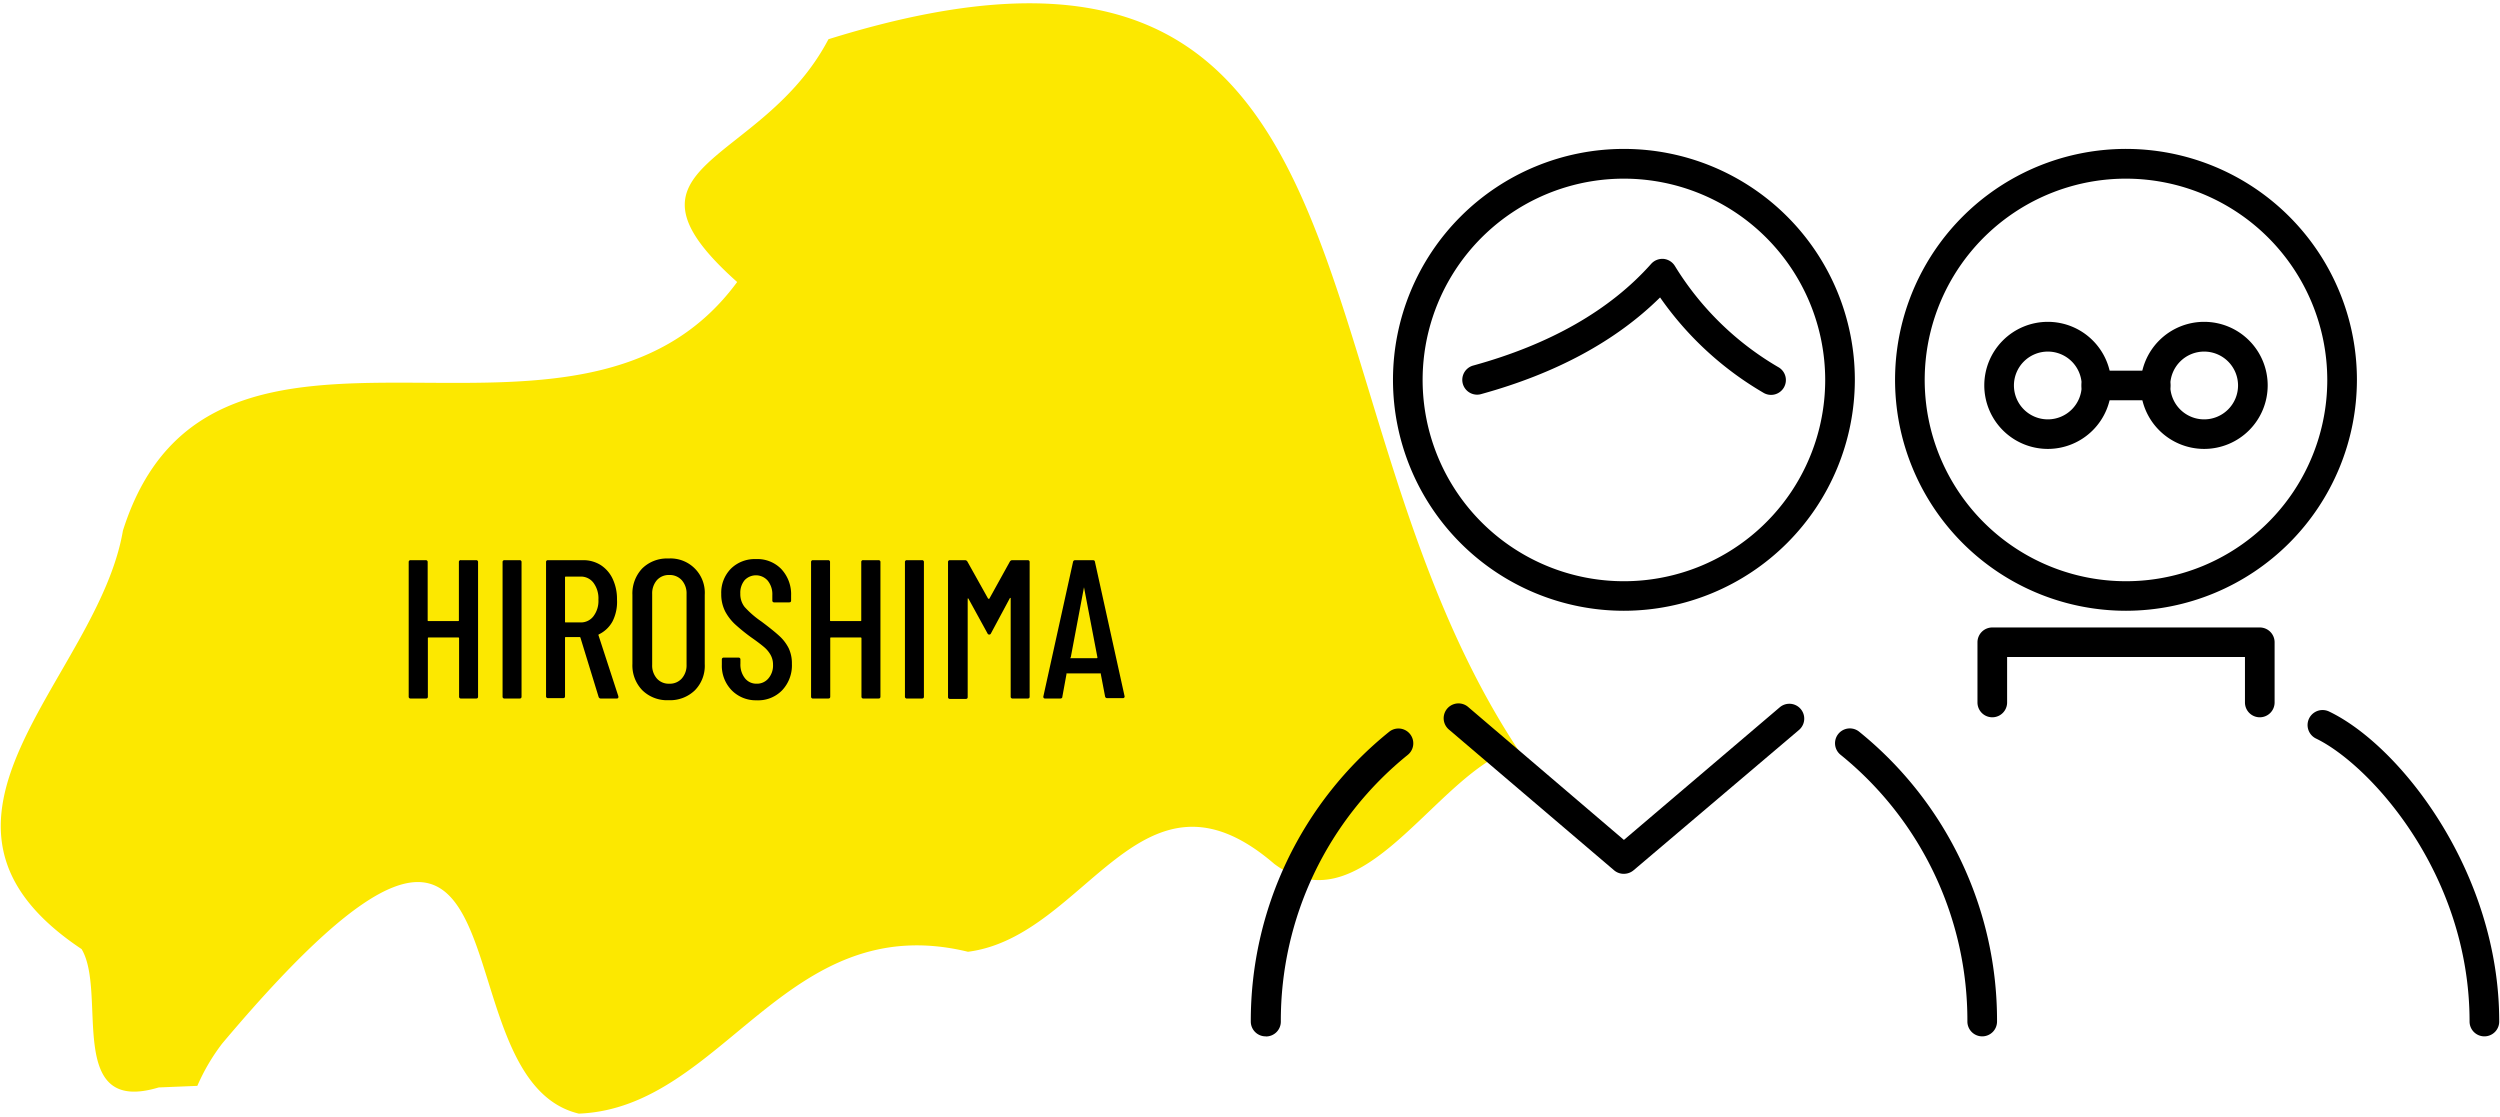<svg viewBox="0 0 253 113" xmlns="http://www.w3.org/2000/svg"><path d="m153.84 76.18c-24.35-36.45-11.7-90.37-70-72.21-6.77 12.9-22.84 12.46-9.24 24.57-16.2 22.07-53.15-3.29-62.16 25.16-2.55 15-23.67 29.36-4.18 42.35 2.63 4.41-1.71 16.87 7.8 14l3.91-.16a20.29 20.29 0 0 1 2.52-4.29c32.8-38.94 21 3.49 36.09 7.1 14.68-.59 20.9-20.87 39.38-16.38 12.07-1.55 17.49-20.53 31-8.89 8.43 6.29 15.37-7.32 22.9-11.1z" fill="#fce800"/><path d="m46.66 56.69h1.52a.18.18 0 0 1 .2.2v13.6c0 .14-.06.2-.2.2h-1.52a.18.18 0 0 1 -.2-.2v-5.9s0-.08-.08-.08h-3a.07.07 0 0 0 -.08.08v5.9c0 .14-.06.2-.2.2h-1.54a.18.18 0 0 1 -.2-.2v-13.6a.18.18 0 0 1 .2-.2h1.52a.18.18 0 0 1 .2.2v5.88c0 .06 0 .08.08.08h3c.06 0 .08 0 .08-.08v-5.88a.18.18 0 0 1 .22-.2z"/><path d="m50.86 70.49v-13.6a.18.18 0 0 1 .2-.2h1.52a.18.18 0 0 1 .2.2v13.6c0 .14-.06.2-.2.2h-1.52a.18.18 0 0 1 -.2-.2z"/><path d="m60.58 70.53-1.84-6a.08.08 0 0 0 -.08-.06h-1.4a.07.07 0 0 0 -.08.08v5.9c0 .14-.06.2-.2.2h-1.52a.18.18 0 0 1 -.2-.2v-13.56a.18.18 0 0 1 .2-.2h3.54a3.29 3.29 0 0 1 1.8.5 3.34 3.34 0 0 1 1.21 1.41 4.76 4.76 0 0 1 .43 2.07 4.38 4.38 0 0 1 -.44 2.19 3.09 3.09 0 0 1 -1.42 1.35.12.12 0 0 0 0 .12l2 6.14v.08c0 .1-.06.14-.18.14h-1.58a.23.23 0 0 1 -.24-.16zm-3.4-12.1v4.48c0 .06 0 .08.08.08h1.48a1.59 1.59 0 0 0 1.32-.63 2.56 2.56 0 0 0 .5-1.67 2.64 2.64 0 0 0 -.5-1.71 1.59 1.59 0 0 0 -1.32-.63h-1.48a.07.07 0 0 0 -.08.08z"/><path d="m65 69.85a3.61 3.61 0 0 1 -1-2.66v-7a3.68 3.68 0 0 1 1-2.67 3.57 3.57 0 0 1 2.64-1 3.47 3.47 0 0 1 3.68 3.68v7a3.53 3.53 0 0 1 -1 2.66 3.61 3.61 0 0 1 -2.67 1 3.57 3.57 0 0 1 -2.65-1.01zm4-1.19a2 2 0 0 0 .48-1.39v-7.16a2 2 0 0 0 -.48-1.39 1.64 1.64 0 0 0 -1.28-.53 1.61 1.61 0 0 0 -1.25.53 2.05 2.05 0 0 0 -.47 1.39v7.16a2 2 0 0 0 .47 1.39 1.58 1.58 0 0 0 1.25.53 1.61 1.61 0 0 0 1.28-.53z"/><path d="m74.05 69.86a3.56 3.56 0 0 1 -1-2.59v-.52a.18.18 0 0 1 .2-.2h1.48a.18.18 0 0 1 .2.2v.42a2.23 2.23 0 0 0 .46 1.47 1.46 1.46 0 0 0 1.18.55 1.5 1.5 0 0 0 1.19-.53 2 2 0 0 0 .47-1.39 2 2 0 0 0 -.25-1 2.87 2.87 0 0 0 -.66-.79c-.27-.23-.71-.57-1.33-1a18.85 18.85 0 0 1 -1.6-1.3 5 5 0 0 1 -1-1.3 3.83 3.83 0 0 1 -.4-1.78 3.46 3.46 0 0 1 1-2.57 3.43 3.43 0 0 1 2.5-.95 3.37 3.37 0 0 1 2.57 1 3.73 3.73 0 0 1 1 2.68v.5c0 .14-.06.2-.2.2h-1.5a.18.18 0 0 1 -.2-.2v-.54a2.17 2.17 0 0 0 -.46-1.45 1.58 1.58 0 0 0 -2.34-.06 2 2 0 0 0 -.44 1.37 2.09 2.09 0 0 0 .44 1.35 9.49 9.49 0 0 0 1.7 1.47c.8.6 1.41 1.09 1.81 1.46a4.29 4.29 0 0 1 .94 1.23 3.58 3.58 0 0 1 .33 1.59 3.67 3.67 0 0 1 -1 2.69 3.37 3.37 0 0 1 -2.56 1 3.42 3.42 0 0 1 -2.53-1.01z"/><path d="m87.38 56.69h1.52a.18.18 0 0 1 .2.2v13.6c0 .14-.06.2-.2.2h-1.52a.18.18 0 0 1 -.2-.2v-5.9s0-.08-.08-.08h-3a.07.07 0 0 0 -.08.08v5.9c0 .14-.06.2-.2.2h-1.54a.18.18 0 0 1 -.2-.2v-13.6a.18.18 0 0 1 .2-.2h1.52a.18.18 0 0 1 .2.2v5.88c0 .06 0 .08.08.08h3c.06 0 .08 0 .08-.08v-5.88a.18.18 0 0 1 .22-.2z"/><path d="m91.58 70.49v-13.6a.18.18 0 0 1 .2-.2h1.52a.18.18 0 0 1 .2.2v13.6c0 .14-.06.2-.2.2h-1.52a.18.18 0 0 1 -.2-.2z"/><path d="m102.44 56.69h1.56a.18.18 0 0 1 .2.2v13.6c0 .14-.06.2-.2.2h-1.52a.18.18 0 0 1 -.2-.2v-9.92s0-.06 0-.06 0 0-.07 0l-1.92 3.58a.19.19 0 0 1 -.36 0l-1.93-3.52a.13.13 0 0 0 -.07 0s0 0 0 .06v9.9c0 .14-.06.2-.2.2h-1.59a.18.18 0 0 1 -.2-.2v-13.64a.18.18 0 0 1 .2-.2h1.52a.28.28 0 0 1 .24.14l2.1 3.76a.07.07 0 0 0 .06 0s0 0 .06 0l2.08-3.76a.28.28 0 0 1 .24-.14z"/><path d="m111.84 70.51-.44-2.3a.09.09 0 0 0 0-.06h-.07-3.33-.07a.09.09 0 0 0 0 .06l-.42 2.3c0 .12-.08.18-.22.18h-1.52a.17.17 0 0 1 -.18-.22l3-13.6a.21.21 0 0 1 .22-.18h1.78c.14 0 .21.06.22.18l3 13.6a.16.16 0 0 1 -.18.18h-1.56a.21.21 0 0 1 -.23-.14zm-3.5-3.9h2.66s.06 0 .06-.08l-1.36-7.1s0 0 0 0l-1.34 7.1c-.08.06-.06.08-.02.08z"/><path d="m164.34 61.81a23.37 23.37 0 1 1 23.37-23.37 23.4 23.4 0 0 1 -23.37 23.37zm0-43.73a20.37 20.37 0 1 0 20.37 20.36 20.38 20.38 0 0 0 -20.37-20.36z"/><path d="m128.08 104.88a1.5 1.5 0 0 1 -1.5-1.5 37.55 37.55 0 0 1 14-29.32 1.5 1.5 0 0 1 1.89 2.33 34.57 34.57 0 0 0 -12.85 27 1.5 1.5 0 0 1 -1.5 1.5z"/><path d="m200.6 104.88a1.5 1.5 0 0 1 -1.5-1.5 34.57 34.57 0 0 0 -12.84-27 1.5 1.5 0 0 1 1.89-2.33 37.54 37.54 0 0 1 13.95 29.32 1.5 1.5 0 0 1 -1.5 1.51z"/><path d="m164.34 88.43a1.5 1.5 0 0 1 -1-.36l-16.71-14.24a1.5 1.5 0 0 1 1.94-2.29l15.77 13.46 15.77-13.42a1.5 1.5 0 0 1 1.95 2.29l-16.74 14.2a1.52 1.52 0 0 1 -.98.36z"/><path d="m149.5 39.94a1.5 1.5 0 0 1 -.4-2.95c7.77-2.14 13.83-5.6 18-10.29a1.53 1.53 0 0 1 1.26-.5 1.52 1.52 0 0 1 1.14.72 30 30 0 0 0 10.44 10.22 1.5 1.5 0 1 1 -1.51 2.59 33 33 0 0 1 -10.43-9.63c-4.47 4.42-10.55 7.7-18.1 9.78a1.39 1.39 0 0 1 -.4.06z"/><path d="m215.16 61.81a23.37 23.37 0 1 1 23.36-23.37 23.4 23.4 0 0 1 -23.36 23.37zm0-43.73a20.37 20.37 0 1 0 20.36 20.36 20.39 20.39 0 0 0 -20.36-20.36z"/><path d="m228.69 72.59a1.5 1.5 0 0 1 -1.5-1.5v-4.6h-24.07v4.6a1.5 1.5 0 1 1 -3 0v-6.09a1.5 1.5 0 0 1 1.5-1.5h27.07a1.5 1.5 0 0 1 1.5 1.5v6.1a1.5 1.5 0 0 1 -1.5 1.49z"/><path d="m251.42 104.88a1.5 1.5 0 0 1 -1.5-1.5c0-15-10.11-26-15.52-28.63a1.5 1.5 0 1 1 1.29-2.75c7.22 3.45 17.23 16.26 17.23 31.34a1.5 1.5 0 0 1 -1.5 1.54z"/><path d="m207.24 45.43a6.43 6.43 0 1 1 6.43-6.43 6.43 6.43 0 0 1 -6.43 6.43zm0-9.85a3.43 3.43 0 1 0 3.43 3.42 3.43 3.43 0 0 0 -3.43-3.42z"/><path d="m223.07 45.43a6.43 6.43 0 1 1 6.42-6.43 6.43 6.43 0 0 1 -6.42 6.43zm0-9.85a3.43 3.43 0 1 0 3.42 3.42 3.43 3.43 0 0 0 -3.42-3.42z"/><path d="m218.15 40.51h-6a1.5 1.5 0 0 1 0-3h6a1.5 1.5 0 1 1 0 3z"/></svg>